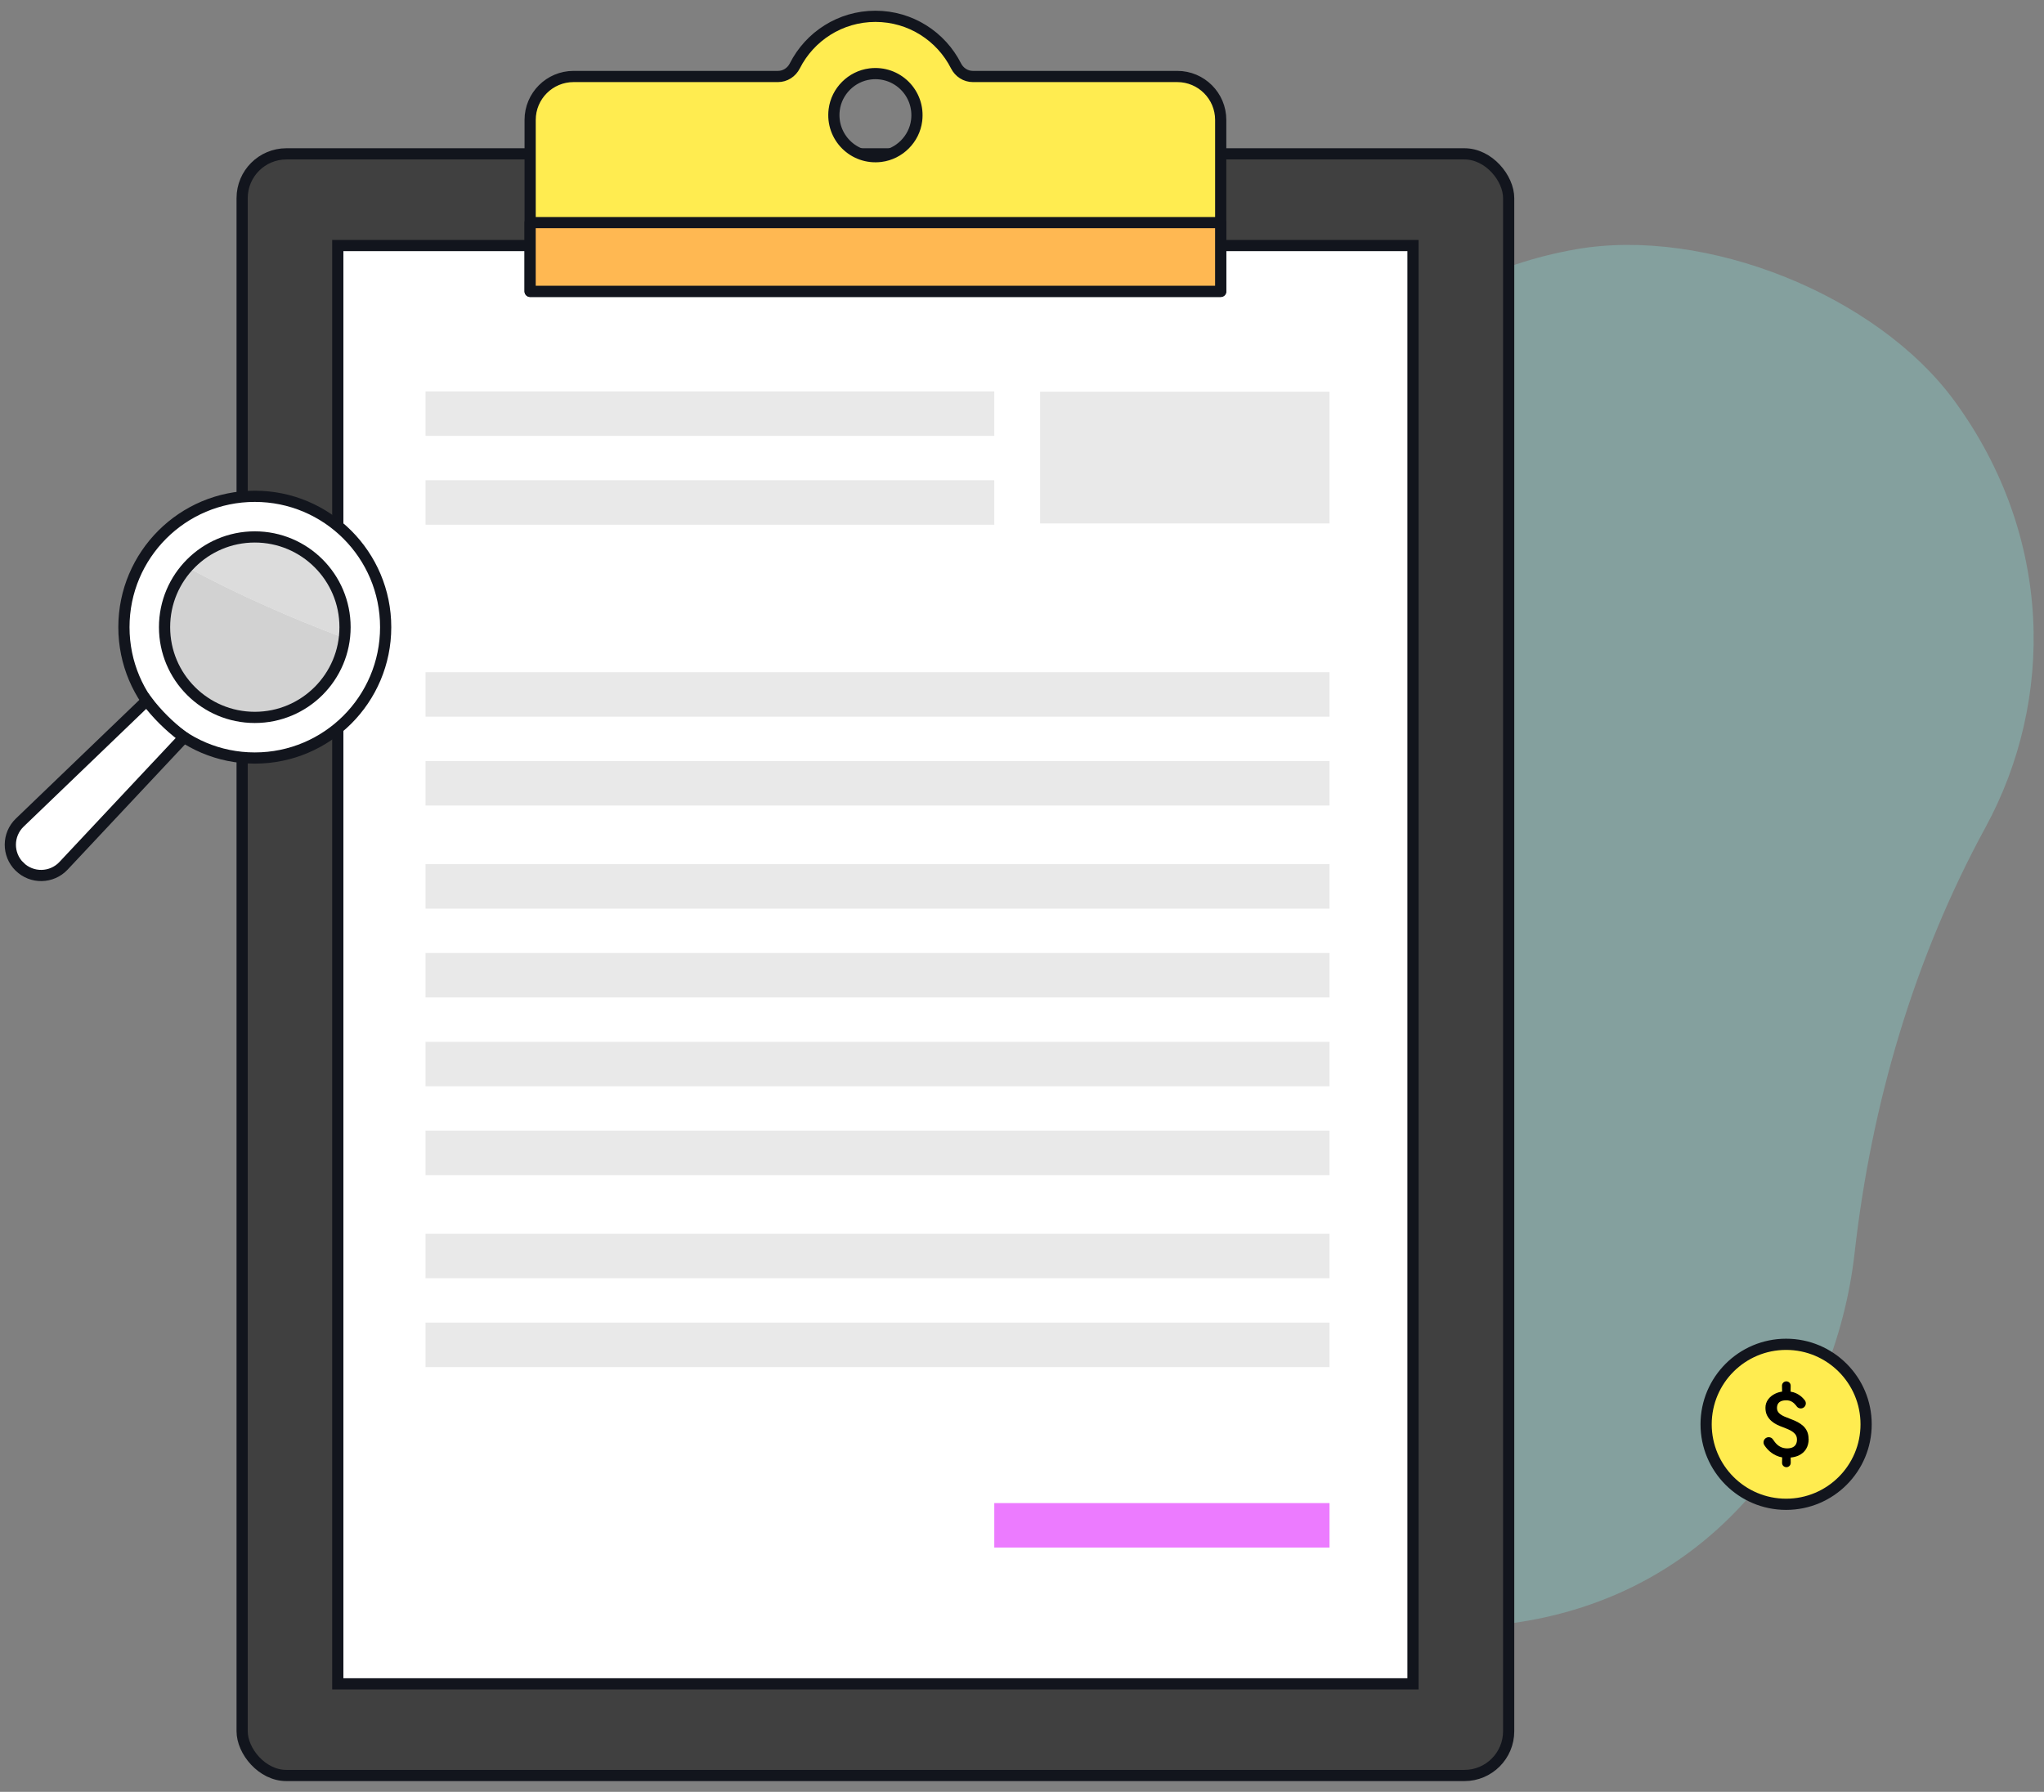 <svg width="730" height="640" xmlns="http://www.w3.org/2000/svg" data-name="Layer 1">
 <rect width="100%" height="100%" fill="#808080" stroke="none"/>
 <g>
  <title>Layer 1</title>
  <g id="svg_31">
   <path class="cls-10" d="m159.969,336.57c-39.44,-84.78 4.02,-185.97 92.64,-215.78c30.93,-10.41 63.13,-10.62 92.7,-2.28c58.86,16.61 122,11.58 176.6,-15.98c12.42,-6.27 26.13,-10.9 40.97,-13.5c46.28,-8.11 107.49,16.31 135.2,54.25c35.31,48.33 35.75,106.84 11.01,152.27c-25.6,47.01 -40.76,98.89 -46.74,152.08c-6.7,59.56 -49.07,128.91 -136.14,133.45c-49.95,2.6 -98.71,-16.15 -130.42,-54.83c-7.79,-9.5 -14.31,-19.41 -19.62,-29.57c-19.76,-37.8 -55.86,-64.44 -97.99,-71.11c-50.22,-7.95 -95.43,-40.04 -118.22,-89.02l0.01,0.02z" fill="#8deae2" opacity="0.3" id="svg_1"/>
   <g id="svg_2">
    <g id="svg_3">
     <rect class="cls-6" x="86.479" y="54.95" width="452.33" height="579.22" rx="15.81" ry="15.81" stroke="#12151d" stroke-width="4px" stroke-miterlimit="10" fill="#404040" id="svg_4"/>
     <rect class="cls-5" x="120.639" y="87.7" width="384" height="513.73" fill="#fff" stroke="#12151d" stroke-width="4px" stroke-miterlimit="10" id="svg_5"/>
    </g>
    <g id="svg_6">
     <path class="cls-8" d="m420.449,27.32l-72.99,0c-2.57,0 -4.86,-1.49 -6.02,-3.78c-5.31,-10.51 -16.21,-17.71 -28.79,-17.71s-23.48,7.2 -28.79,17.71c-1.16,2.29 -3.45,3.78 -6.02,3.78l-72.99,0c-8.57,0 -15.51,6.95 -15.51,15.51l0,61.24l246.63,0l0,-61.24c0,-8.57 -6.95,-15.51 -15.51,-15.51l-0.01,0zm-105.87,28.53c-9.71,1.22 -17.87,-6.94 -16.65,-16.65c0.83,-6.61 6.17,-11.95 12.79,-12.79c9.71,-1.22 17.87,6.94 16.65,16.65c-0.83,6.61 -6.17,11.95 -12.79,12.79z" stroke="#12151d" stroke-width="4px" stroke-linecap="round" stroke-linejoin="round" fill="#ffec50" id="svg_7"/>
     <rect class="cls-7" x="189.329" y="79.51" width="246.63" height="24.56" stroke="#12151d" stroke-width="4px" fill="#ffb852" stroke-linecap="round" stroke-linejoin="round" id="svg_8"/>
    </g>
    <rect class="cls-2" x="151.969" y="139.8" width="203.13" height="15.89" fill="#e9e9e9" id="svg_9"/>
    <rect class="cls-2" x="151.969" y="171.53" width="203.13" height="15.89" fill="#e9e9e9" id="svg_10"/>
    <rect class="cls-2" x="151.969" y="240.09" width="322.86" height="15.89" fill="#e9e9e9" id="svg_11"/>
    <rect class="cls-2" x="151.969" y="271.82" width="322.86" height="15.89" fill="#e9e9e9" id="svg_12"/>
    <rect class="cls-2" x="151.969" y="308.66" width="322.86" height="15.89" fill="#e9e9e9" id="svg_13"/>
    <rect class="cls-2" x="151.969" y="340.38" width="322.86" height="15.89" fill="#e9e9e9" id="svg_14"/>
    <rect class="cls-2" x="151.969" y="372.11" width="322.86" height="15.89" fill="#e9e9e9" id="svg_15"/>
    <rect class="cls-2" x="151.969" y="403.83" width="322.86" height="15.89" fill="#e9e9e9" id="svg_16"/>
    <rect class="cls-2" x="151.969" y="440.67" width="322.86" height="15.89" fill="#e9e9e9" id="svg_17"/>
    <rect class="cls-2" x="151.969" y="472.4" width="322.86" height="15.89" fill="#e9e9e9" id="svg_18"/>
    <rect class="cls-1" x="355.099" y="536.87" width="119.73" height="15.89" fill="#ec7bff" id="svg_19"/>
    <rect class="cls-2" x="371.469" y="139.89" width="103.36" height="47.07" fill="#e9e9e9" id="svg_20"/>
   </g>
   <g id="svg_21">
    <circle class="cls-5" cx="90.999" cy="224.01" r="46.74" fill="#fff" stroke="#12151d" stroke-width="4px" stroke-miterlimit="10" id="svg_22"/>
    <g id="svg_23">
     <path class="cls-4" d="m113.649,201.08c-12.66,-12.51 -33.07,-12.39 -45.59,0.28c-0.4,0.41 -0.79,0.83 -1.17,1.25c18.19,9.98 38.07,18.49 56.09,25.3c1.16,-9.56 -1.95,-19.54 -9.34,-26.83l0.01,0z" fill="#dcdcdc" id="svg_24"/>
     <path class="cls-3" d="m68.349,246.94c12.66,12.51 33.07,12.39 45.59,-0.28c5.22,-5.28 8.23,-11.91 9.06,-18.76c-18.02,-6.81 -37.9,-15.33 -56.09,-25.3c-11.32,12.72 -10.81,32.23 1.45,44.34l-0.01,0z" fill="#d2d2d2" id="svg_25"/>
    </g>
    <path class="cls-5" d="m6.959,309.54l0,0c-4.4,-4.34 -4.35,-11.46 0.11,-15.74l45.34,-43.57l0,0c3.66,4.82 7.96,9.11 12.79,12.75l0.51,0.38l-43.01,45.87c-4.23,4.51 -11.34,4.65 -15.74,0.3l0,0.01z" fill="#fff" stroke="#12151d" stroke-width="4px" stroke-miterlimit="10" id="svg_26"/>
    <circle class="cls-9" cx="90.999" cy="224.01" r="32.23" stroke="#12151d" stroke-width="4px" stroke-miterlimit="10" fill="none" id="svg_27"/>
   </g>
   <g id="svg_28">
    <circle class="cls-8" cx="637.899" cy="508.73" r="28.57" stroke="#12151d" stroke-width="4px" stroke-linecap="round" stroke-linejoin="round" fill="#ffec50" id="svg_29"/>
    <path d="m645.949,514c0,1.36 -0.31,2.55 -0.92,3.56c-0.62,1.01 -1.51,1.78 -2.67,2.32c-0.82,0.37 -1.76,0.62 -2.83,0.72l0.02,1.88c0.01,0.86 -0.68,1.57 -1.55,1.57l0,0c-0.87,0 -1.56,-0.71 -1.55,-1.57l0.04,-1.93c-0.73,-0.12 -1.44,-0.34 -2.12,-0.66c-1.17,-0.54 -2.19,-1.27 -3.06,-2.19c-0.44,-0.47 -0.83,-0.97 -1.18,-1.51c-0.55,-0.86 -0.3,-2.01 0.56,-2.56l0,0c0.85,-0.54 1.98,-0.31 2.53,0.53c0.23,0.35 0.47,0.68 0.7,0.98c0.57,0.71 1.21,1.26 1.93,1.63c0.71,0.37 1.51,0.56 2.4,0.56c0.8,0 1.46,-0.12 1.98,-0.38c0.53,-0.25 0.92,-0.61 1.17,-1.08c0.26,-0.48 0.38,-1.04 0.38,-1.7c0,-0.83 -0.25,-1.52 -0.75,-2.06c-0.51,-0.54 -1.15,-1 -1.94,-1.37c-0.79,-0.37 -1.63,-0.72 -2.52,-1.05c-0.58,-0.2 -1.22,-0.47 -1.92,-0.81c-0.7,-0.34 -1.37,-0.78 -1.99,-1.32c-0.62,-0.54 -1.13,-1.19 -1.54,-1.96c-0.4,-0.77 -0.6,-1.7 -0.6,-2.8s0.32,-2.06 0.95,-2.94c0.64,-0.88 1.51,-1.58 2.62,-2.11c0.73,-0.34 1.52,-0.58 2.38,-0.7l-0.04,-2.08c-0.02,-0.87 0.68,-1.58 1.55,-1.58l0,0c0.86,0 1.56,0.7 1.55,1.56l-0.03,2.12c0.75,0.11 1.42,0.31 2.01,0.6c1,0.48 1.84,1.1 2.52,1.84c0.19,0.21 0.37,0.42 0.54,0.64c0.66,0.85 0.42,2.09 -0.5,2.65l0,0c-0.8,0.49 -1.84,0.28 -2.39,-0.48c-0.09,-0.12 -0.18,-0.24 -0.27,-0.36c-0.42,-0.53 -0.91,-0.97 -1.46,-1.3s-1.22,-0.5 -1.98,-0.5s-1.41,0.11 -1.9,0.33c-0.48,0.22 -0.85,0.53 -1.08,0.94c-0.23,0.41 -0.35,0.9 -0.35,1.47c0,0.75 0.26,1.36 0.75,1.84s1.16,0.9 1.98,1.25c0.83,0.35 1.71,0.7 2.64,1.05c0.67,0.24 1.35,0.55 2.05,0.92c0.7,0.37 1.35,0.83 1.94,1.36c0.59,0.54 1.05,1.19 1.4,1.95c0.34,0.75 0.52,1.65 0.52,2.69l0.03,0.04z" id="svg_30"/>
   </g>
  </g>
 </g>

</svg>